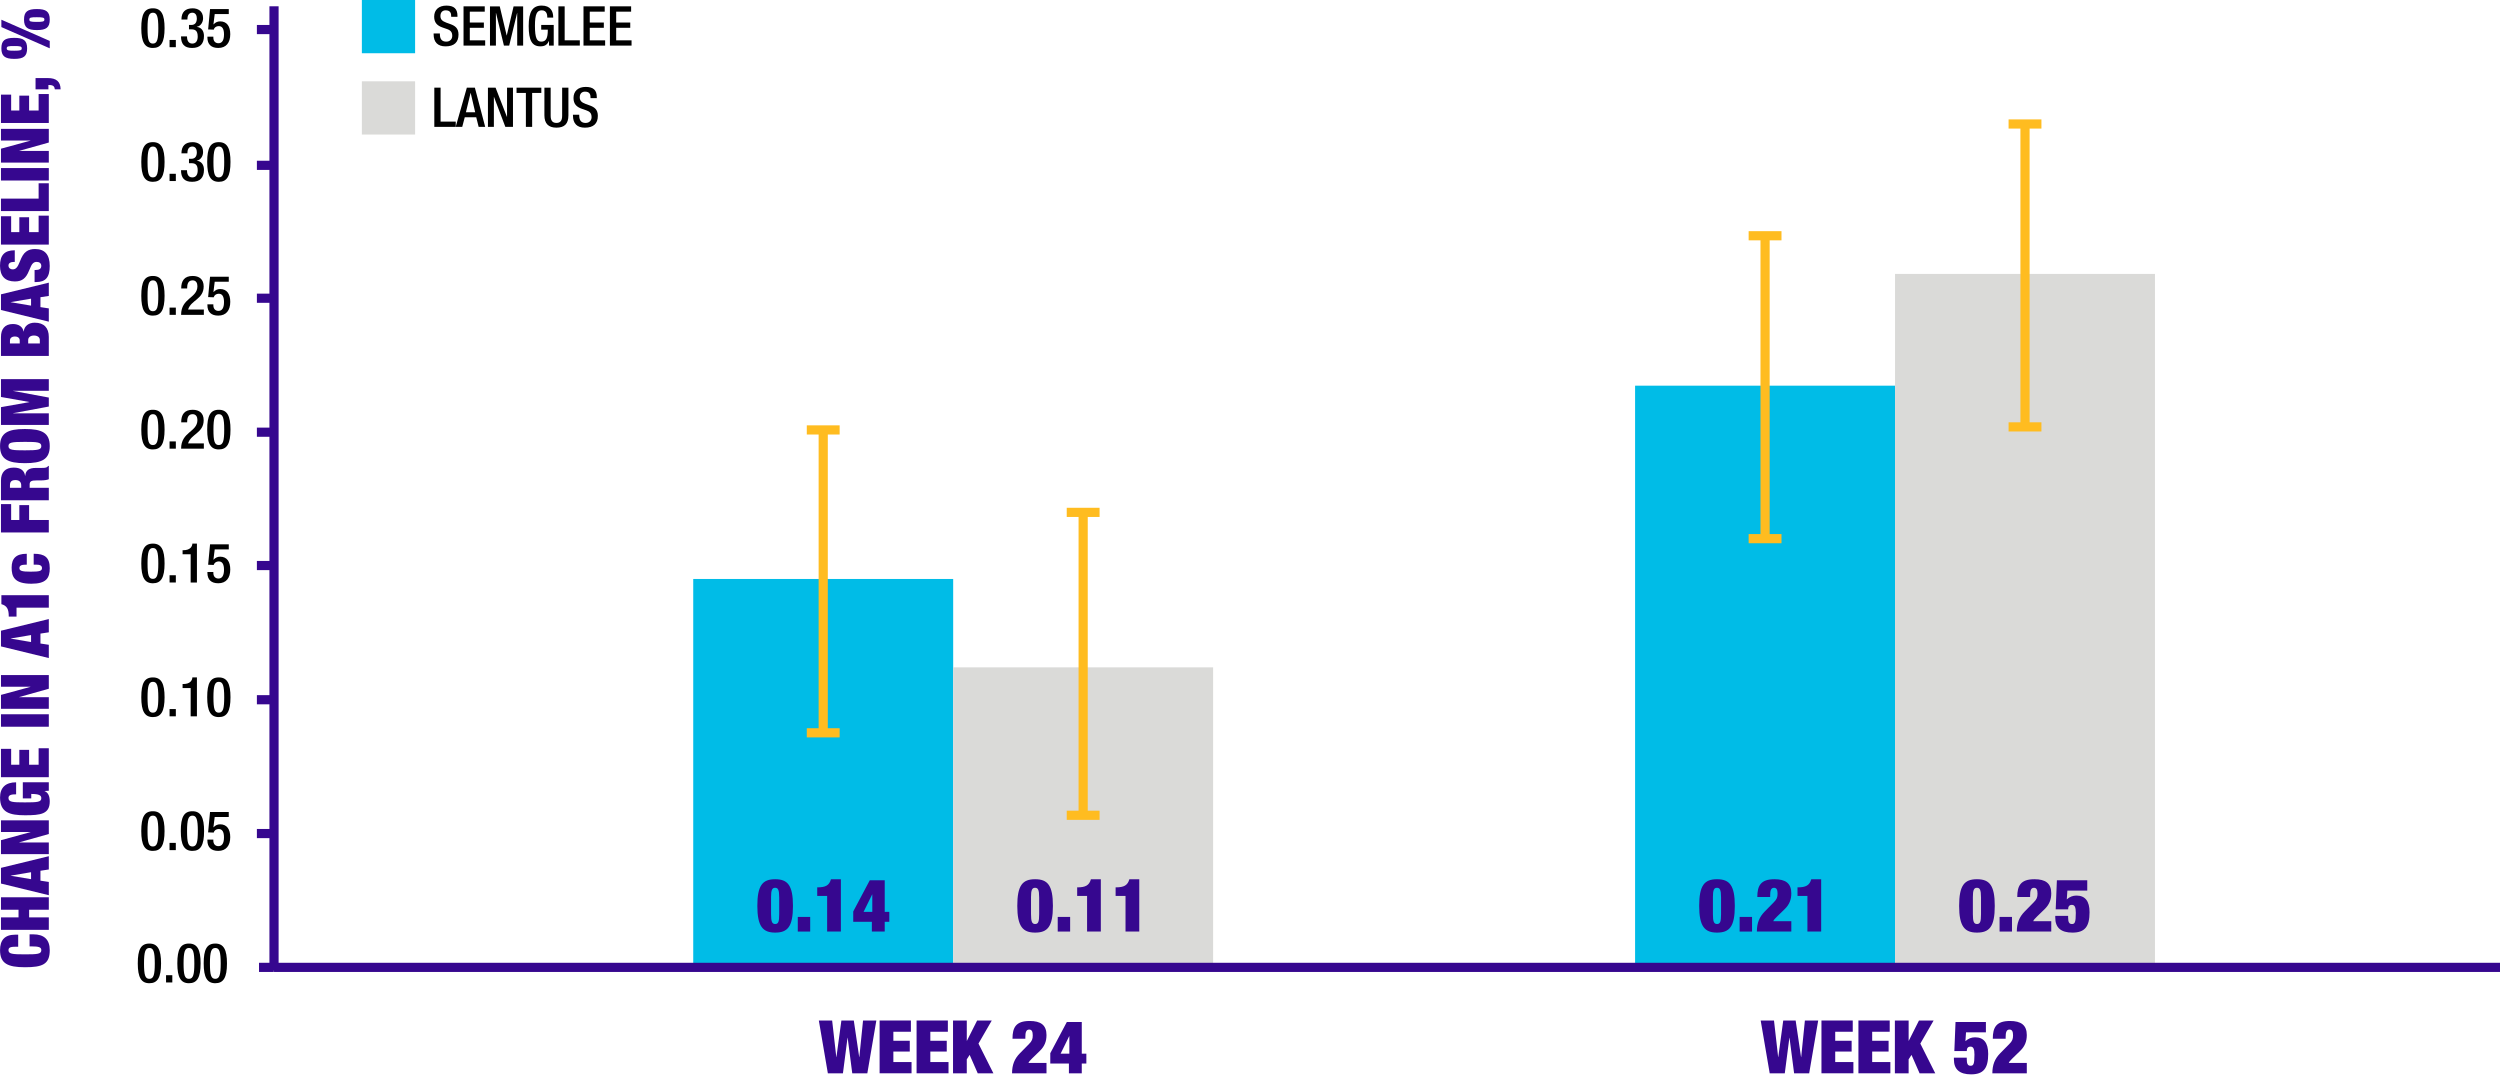 <?xml version="1.0" encoding="UTF-8"?> <svg xmlns="http://www.w3.org/2000/svg" width="798" height="343" viewBox="0 0 798 343" fill="none"><g clip-path="url(#clip0_4806_7139)"><path fill-rule="evenodd" clip-rule="evenodd" d="M88.931 2.007V309.793H86.002V2.007H88.931Z" fill="#36078F"></path><path d="M265.62 325.747L266.943 337.405H266.989L268.57 325.747H272.533L274.257 337.405H274.303L275.483 325.747H279.73L276.851 342.597H272.039L270.575 331.27H270.529L269.064 342.597H264.252L261.373 325.747H265.62Z" fill="#36078F"></path><path d="M290.756 325.748V329.334H285.161V332.213H290.4V335.656H285.161V339.008H290.965V342.594H280.771V325.743H290.756V325.748Z" fill="#36078F"></path><path d="M302.556 325.748V329.334H296.962V332.213H302.201V335.656H296.962V339.008H302.766V342.594H292.572V325.743H302.556V325.748Z" fill="#36078F"></path><path d="M308.599 325.747V332.212H308.645L311.9 325.747H316.574L312.327 333.111L317.093 342.597H312.089L309.515 336.722L308.595 338.137V342.597H304.205V325.747H308.595H308.599Z" fill="#36078F"></path><path d="M334.039 330.421C334.039 332.426 333.403 333.987 331.964 335.401L329.441 337.857C328.78 338.518 328.424 338.874 328.286 339.297H334.044V342.602H323.047C323.047 339.912 323.825 337.953 325.549 336.208L328.474 333.233C329.42 332.288 329.654 331.631 329.654 330.497C329.654 329.292 329.349 328.63 328.52 328.63C327.503 328.63 327.294 329.622 327.294 331.016V331.56H323.189C323.189 327.973 324.273 325.894 328.662 325.894C332.202 325.894 334.044 327.191 334.044 330.426L334.039 330.421Z" fill="#36078F"></path><path d="M345.301 326.221V336.322H346.766V339.485H345.301V342.599H341.196V339.485H335.25V336.18L340.535 326.221H345.301ZM338.552 336.322H341.334V330.752H341.288L338.552 336.322Z" fill="#36078F"></path><path d="M4.866 298.344H5.806V302.193H5.313C3.732 302.193 2.704 302.257 2.704 303.285C2.704 304.483 3.88 304.631 7.945 304.631C12.011 304.631 13.186 304.525 13.186 303.285C13.186 302.363 12.439 302.087 10.02 302.087H9.443V298.237H10.6C14.131 298.237 15.883 299.948 15.883 303.308C15.883 307.843 13.486 308.742 7.968 308.742C2.45 308.742 0.012 307.544 0.012 303.289C0.012 300.145 1.445 298.347 4.866 298.347V298.344Z" fill="#36078F"></path><path d="M0.311 292.828H5.916V290.389H0.311V286.411H15.582V290.389H9.295V292.828H15.582V296.806H0.311V292.828Z" fill="#36078F"></path><path d="M0.311 277.02L15.582 273.3V277.536L12.909 277.942V281.108L15.582 281.514V285.75L0.311 282.03V277.024V277.02ZM9.913 280.634V278.408L3.432 279.5V279.542L9.913 280.634Z" fill="#36078F"></path><path d="M0.311 268.186L9.719 265.619V265.577H0.311V261.857H15.582V266.218L6.151 268.869V268.91H15.582V272.631H0.311V268.182V268.186Z" fill="#36078F"></path><path d="M5.143 249.705V253.554C4.051 253.554 2.704 253.596 2.704 254.688C2.704 256.016 3.903 256.122 7.945 256.122C11.988 256.122 13.186 256.016 13.186 254.775C13.186 253.858 12.439 253.429 9.978 253.429V254.84H7.282V249.705H15.579V252.401L14.233 252.489V252.53C15.325 252.959 15.879 254.047 15.879 255.826C15.879 259.869 12.947 260.233 8.01 260.233C3.072 260.233 0.012 259.334 0.012 254.567C0.012 251.423 1.764 249.713 5.147 249.713L5.143 249.705Z" fill="#36078F"></path><path d="M0.31 239.032H3.56V244.103H6.17V239.355H9.291V244.103H12.328V238.843H15.578V248.081H0.307V239.032H0.31Z" fill="#36078F"></path><path d="M0.311 227.993H15.582V231.971H0.311V227.993Z" fill="#36078F"></path><path d="M0.311 221.812L9.719 219.245V219.203H0.311V215.483H15.582V219.844L6.151 222.495V222.537H15.582V226.257H0.311V221.809V221.812Z" fill="#36078F"></path><path d="M0.311 201.322L15.582 197.601V201.838L12.909 202.243V205.41L15.582 205.816V210.052L0.311 206.331V201.326V201.322ZM9.913 204.936V202.71L3.432 203.802V203.844L9.913 204.936Z" fill="#36078F"></path><path d="M0.439 189.981H15.582V193.959H5.275V196.826H2.795V196.762C2.795 194.41 2.218 193.341 0.443 192.848V189.981H0.439Z" fill="#36078F"></path><path d="M8.461 176.767H8.548V180.233C6.88 180.233 6.197 180.468 6.197 181.344C6.197 182.22 6.989 182.478 9.788 182.478C12.587 182.478 13.402 182.266 13.402 181.344C13.402 180.51 12.72 180.233 11.521 180.233H10.752V176.767H10.899C14.214 176.767 15.883 177.901 15.883 181.367C15.883 184.533 14.771 186.327 10.001 186.327C4.547 186.327 3.713 184.059 3.713 181.151C3.713 178.242 5.165 176.767 8.461 176.767Z" fill="#36078F"></path><path d="M0.31 160.912H3.56V165.982H6.17V161.234H9.291V165.982H15.578V169.96H0.307V160.912H0.31Z" fill="#36078F"></path><path d="M0.311 153.365C0.311 150.779 1.702 149.258 4.376 149.258C6.557 149.258 7.755 150.157 8.013 151.867H8.055C8.202 150.115 9.295 149.364 11.392 149.364H13.102C14.748 149.364 15.029 149.235 15.37 148.723H15.582V152.959C15.089 153.217 14.02 153.346 13.015 153.346H11.775C10.106 153.346 9.465 153.558 9.465 154.628V155.697H15.582V159.675H0.311V153.365ZM6.769 155.697V154.886C6.769 153.839 6.105 153.24 4.952 153.24C3.712 153.24 3.178 153.71 3.178 154.908V155.701H6.769V155.697Z" fill="#36078F"></path><path d="M7.945 136.938C13.399 136.938 15.879 138.156 15.879 142.392C15.879 146.628 13.376 147.845 7.945 147.845C2.515 147.845 0.012 146.54 0.012 142.392C0.012 138.243 2.473 136.938 7.945 136.938ZM13.186 142.392C13.186 141.152 11.905 141.045 7.945 141.045C3.561 141.045 2.704 141.258 2.704 142.414C2.704 143.654 4.115 143.742 7.945 143.742C12.117 143.742 13.186 143.571 13.186 142.395V142.392Z" fill="#36078F"></path><path d="M0.311 129.964L9.359 128.36V128.318L0.311 126.714V121.026H15.582V124.746H4.205V124.788L15.582 126.904V129.771L4.205 131.887V131.929H15.582V135.649H0.311V129.961V129.964Z" fill="#36078F"></path><path d="M0.31 107.551C0.31 105.113 1.486 103.425 4.118 103.425C5.957 103.425 7.239 104.301 7.539 105.822H7.58C7.728 104.024 9.226 103 11.088 103C14.062 103 15.578 104.669 15.578 107.555V113.607H0.307V107.555L0.31 107.551ZM6.299 109.625V108.685C6.299 107.786 5.551 107.403 4.759 107.403C4.053 107.403 3.177 107.726 3.177 108.685V109.625H6.299ZM12.715 109.625V108.533C12.715 107.699 12.033 107.1 10.834 107.1C9.7 107.1 8.995 107.699 8.995 108.533V109.625H12.715Z" fill="#36078F"></path><path d="M0.311 93.947L15.582 90.227V94.463L12.909 94.868V98.035L15.582 98.441V102.677L0.311 98.957V93.951V93.947ZM9.913 97.561V95.335L3.432 96.427V96.469L9.913 97.561Z" fill="#36078F"></path><path d="M4.672 79.89H4.714V83.61H4.35C3.387 83.61 2.704 83.997 2.704 84.744C2.704 85.578 3.345 85.984 4.05 85.984C5.032 85.984 5.613 85.385 6.36 83.439C6.959 81.877 7.535 80.917 8.347 80.318C9.159 79.719 10.08 79.484 11.168 79.484C14.312 79.484 15.875 81.281 15.875 84.896C15.875 88.51 14.57 90.03 11.533 90.03H11.04V86.181H11.381C12.579 86.181 13.178 85.753 13.178 84.877C13.178 84.001 12.515 83.595 11.703 83.595C11.21 83.595 10.869 83.743 10.546 84.023C10.118 84.406 9.818 85.028 9.219 86.504C8.32 88.707 7.145 89.841 4.771 89.841C1.65 89.841 0 88.172 0 84.835C0 81.498 1.411 79.893 4.661 79.893L4.672 79.89Z" fill="#36078F"></path><path d="M0.31 69.025H3.56V74.096H6.17V69.348H9.291V74.096H12.328V68.836H15.578V78.074H0.307V69.025H0.31Z" fill="#36078F"></path><path d="M0.31 63.397H12.328V58.501H15.578V67.375H0.307V63.397H0.31Z" fill="#36078F"></path><path d="M0.311 53.644H15.582V57.622H0.311V53.644Z" fill="#36078F"></path><path d="M0.311 47.464L9.719 44.896V44.854H0.311V41.134H15.582V45.495L6.151 48.146V48.188H15.582V51.908H0.311V47.46V47.464Z" fill="#36078F"></path><path d="M0.31 30.206H3.56V35.276H6.17V30.528H9.291V35.276H12.328V30.017H15.578V39.255H0.307V30.206H0.31Z" fill="#36078F"></path><path d="M11.348 24.917H15.261C17.999 24.917 19.304 26.051 19.346 28.508H17.506C17.4 27.568 16.972 27.139 15.69 27.139H15.455V28.508H11.348V24.917Z" fill="#36078F"></path><path d="M0.439 6.289L15.882 13.07V15.421L0.439 8.641V6.289ZM4.547 12.084C7.543 12.084 8.654 12.941 8.654 15.44C8.654 17.939 7.561 18.797 4.547 18.797C1.532 18.797 0.439 17.856 0.439 15.44C0.439 13.024 1.422 12.084 4.547 12.084ZM6.94 15.44C6.94 14.799 6.447 14.693 4.543 14.693C2.639 14.693 2.146 14.78 2.146 15.44C2.146 16.1 2.703 16.187 4.543 16.187C6.511 16.187 6.94 16.058 6.94 15.44ZM11.775 2.888C14.706 2.888 15.882 3.699 15.882 6.244C15.882 8.788 14.748 9.6 11.775 9.6C8.802 9.6 7.668 8.766 7.668 6.244C7.668 3.722 8.802 2.888 11.775 2.888ZM14.168 6.244C14.168 5.622 13.739 5.497 11.771 5.497C9.803 5.497 9.374 5.603 9.374 6.244C9.374 6.843 9.738 6.991 11.771 6.991C13.675 6.991 14.168 6.885 14.168 6.244Z" fill="#36078F"></path><path d="M51.41 307.515C51.41 312.038 50.289 313.846 47.694 313.846C45.1 313.846 43.978 312.022 43.978 307.515C43.978 303.008 45.012 301.184 47.694 301.184C50.377 301.184 51.41 303.184 51.41 307.515ZM47.69 312.444C49.075 312.444 49.41 311.005 49.41 307.519C49.41 303.749 48.971 302.594 47.69 302.594C46.41 302.594 45.97 303.77 45.97 307.519C45.97 311.268 46.339 312.444 47.69 312.444Z" fill="black"></path><path d="M55.004 311.285V313.599H53.004V311.285H55.004Z" fill="black"></path><path d="M64.035 307.515C64.035 312.038 62.914 313.846 60.319 313.846C57.725 313.846 56.603 312.022 56.603 307.515C56.603 303.008 57.637 301.184 60.319 301.184C63.002 301.184 64.035 303.184 64.035 307.515ZM60.315 312.444C61.7 312.444 62.035 311.005 62.035 307.519C62.035 303.749 61.596 302.594 60.315 302.594C59.035 302.594 58.595 303.77 58.595 307.519C58.595 311.268 58.964 312.444 60.315 312.444Z" fill="black"></path><path d="M72.449 307.515C72.449 312.038 71.328 313.846 68.733 313.846C66.139 313.846 65.018 312.022 65.018 307.515C65.018 303.008 66.051 301.184 68.733 301.184C71.416 301.184 72.449 303.184 72.449 307.515ZM68.729 312.444C70.114 312.444 70.449 311.005 70.449 307.519C70.449 303.749 70.01 302.594 68.729 302.594C67.449 302.594 67.009 303.77 67.009 307.519C67.009 311.268 67.378 312.444 68.729 312.444Z" fill="black"></path><path fill-rule="evenodd" clip-rule="evenodd" d="M87.392 310.249H82.676V307.32H87.392V310.249Z" fill="#36078F"></path><path d="M52.523 265.277C52.523 269.8 51.402 271.608 48.808 271.608C46.213 271.608 45.092 269.783 45.092 265.277C45.092 260.77 46.125 258.946 48.808 258.946C51.49 258.946 52.523 260.946 52.523 265.277ZM48.808 270.202C50.193 270.202 50.527 268.762 50.527 265.277C50.527 261.507 50.088 260.352 48.808 260.352C47.527 260.352 47.088 261.528 47.088 265.277C47.088 269.026 47.456 270.202 48.808 270.202Z" fill="black"></path><path d="M56.117 269.047V271.361H54.117V269.047H56.117Z" fill="black"></path><path d="M65.144 265.277C65.144 269.8 64.023 271.608 61.429 271.608C58.834 271.608 57.713 269.783 57.713 265.277C57.713 260.77 58.746 258.946 61.429 258.946C64.111 258.946 65.144 260.946 65.144 265.277ZM61.429 270.202C62.814 270.202 63.148 268.762 63.148 265.277C63.148 261.507 62.709 260.352 61.429 260.352C60.148 260.352 59.709 261.528 59.709 265.277C59.709 269.026 60.077 270.202 61.429 270.202Z" fill="black"></path><path d="M73.018 259.193V260.787H68.528L68.126 264.047L68.16 264.08C68.737 263.432 69.457 263.118 70.264 263.118C72.419 263.118 73.491 264.695 73.491 267.219C73.491 269.917 72.177 271.604 69.67 271.604C67.444 271.604 66.197 270.482 66.197 268.256V268.009H68.093V268.29C68.093 269.449 68.741 270.097 69.725 270.097C70.863 270.097 71.495 269.185 71.495 267.273C71.495 265.52 70.934 264.624 69.829 264.624C69.022 264.624 68.411 265.047 68.197 265.762L66.427 265.691L67.043 259.184H73.022L73.018 259.193Z" fill="black"></path><path fill-rule="evenodd" clip-rule="evenodd" d="M86.718 267.535H81.998V264.606H86.718V267.535Z" fill="#36078F"></path><path d="M52.531 222.564C52.531 227.087 51.41 228.895 48.815 228.895C46.221 228.895 45.1 227.071 45.1 222.564C45.1 218.057 46.133 216.233 48.815 216.233C51.498 216.233 52.531 218.233 52.531 222.564ZM48.815 227.489C50.2 227.489 50.535 226.05 50.535 222.564C50.535 218.794 50.096 217.639 48.815 217.639C47.535 217.639 47.096 218.815 47.096 222.564C47.096 226.313 47.464 227.489 48.815 227.489Z" fill="black"></path><path d="M56.125 226.334V228.648H54.125V226.334H56.125Z" fill="black"></path><path d="M62.859 216.233V228.648H60.859V219.635H58.281V218.338H58.545C60.721 218.338 61.369 217.145 61.403 216.233H62.859Z" fill="black"></path><path d="M73.57 222.564C73.57 227.087 72.449 228.895 69.854 228.895C67.26 228.895 66.139 227.071 66.139 222.564C66.139 218.057 67.172 216.233 69.854 216.233C72.537 216.233 73.57 218.233 73.57 222.564ZM69.85 227.489C71.235 227.489 71.57 226.05 71.57 222.564C71.57 218.794 71.131 217.639 69.85 217.639C68.57 217.639 68.13 218.815 68.13 222.564C68.13 226.313 68.499 227.489 69.85 227.489Z" fill="black"></path><path fill-rule="evenodd" clip-rule="evenodd" d="M86.718 224.82H81.998V221.891H86.718V224.82Z" fill="#36078F"></path><path d="M52.531 179.851C52.531 184.375 51.41 186.182 48.815 186.182C46.221 186.182 45.1 184.358 45.1 179.851C45.1 175.345 46.133 173.52 48.815 173.52C51.498 173.52 52.531 175.52 52.531 179.851ZM48.815 184.776C50.2 184.776 50.535 183.337 50.535 179.851C50.535 176.081 50.096 174.926 48.815 174.926C47.535 174.926 47.096 176.102 47.096 179.851C47.096 183.6 47.464 184.776 48.815 184.776Z" fill="black"></path><path d="M56.125 183.618V185.932H54.125V183.618H56.125Z" fill="black"></path><path d="M62.859 173.52V185.935H60.859V176.922H58.281V175.625H58.545C60.721 175.625 61.369 174.432 61.403 173.52H62.859Z" fill="black"></path><path d="M73.026 173.767V175.361H68.536L68.134 178.621L68.168 178.655C68.745 178.006 69.465 177.692 70.272 177.692C72.427 177.692 73.499 179.27 73.499 181.793C73.499 184.492 72.185 186.178 69.678 186.178C67.452 186.178 66.205 185.057 66.205 182.831V182.584H68.101V182.864C68.101 184.023 68.749 184.672 69.733 184.672C70.871 184.672 71.503 183.76 71.503 181.847C71.503 180.094 70.942 179.199 69.837 179.199C69.03 179.199 68.419 179.621 68.205 180.337L66.435 180.266L67.05 173.759H73.03L73.026 173.767Z" fill="black"></path><path fill-rule="evenodd" clip-rule="evenodd" d="M86.718 181.983H81.998V179.054H86.718V181.983Z" fill="#36078F"></path><path d="M52.531 137.129C52.531 141.653 51.41 143.46 48.815 143.46C46.221 143.46 45.1 141.636 45.1 137.129C45.1 132.623 46.133 130.798 48.815 130.798C51.498 130.798 52.531 132.798 52.531 137.129ZM48.815 142.058C50.2 142.058 50.535 140.619 50.535 137.133C50.535 133.363 50.096 132.208 48.815 132.208C47.535 132.208 47.096 133.384 47.096 137.133C47.096 140.883 47.464 142.058 48.815 142.058Z" fill="black"></path><path d="M56.125 140.9V143.214H54.125V140.9H56.125Z" fill="black"></path><path d="M65.014 134.115C65.014 138.254 60.947 138.48 60.035 141.53H65.069V143.212H57.809C57.809 137.794 63.014 137.936 63.014 134.078C63.014 133.061 62.591 132.203 61.47 132.203C59.926 132.203 59.733 133.643 59.733 134.798H57.838C57.838 132.308 58.888 130.801 61.504 130.801C63.608 130.801 65.01 131.889 65.01 134.115H65.014Z" fill="black"></path><path d="M73.57 137.129C73.57 141.653 72.449 143.46 69.854 143.46C67.26 143.46 66.139 141.636 66.139 137.129C66.139 132.623 67.172 130.798 69.854 130.798C72.537 130.798 73.57 132.798 73.57 137.129ZM69.85 142.058C71.235 142.058 71.57 140.619 71.57 137.133C71.57 133.363 71.131 132.208 69.85 132.208C68.57 132.208 68.13 133.384 68.13 137.133C68.13 140.883 68.499 142.058 69.85 142.058Z" fill="black"></path><path fill-rule="evenodd" clip-rule="evenodd" d="M86.718 139.423H81.998V136.494H86.718V139.423Z" fill="#36078F"></path><path d="M52.531 94.416C52.531 98.939 51.41 100.747 48.815 100.747C46.221 100.747 45.1 98.923 45.1 94.416C45.1 89.909 46.133 88.085 48.815 88.085C51.498 88.085 52.531 90.085 52.531 94.416ZM48.815 99.341C50.2 99.341 50.535 97.902 50.535 94.416C50.535 90.646 50.096 89.491 48.815 89.491C47.535 89.491 47.096 90.667 47.096 94.416C47.096 98.165 47.464 99.341 48.815 99.341Z" fill="black"></path><path d="M56.125 98.186V100.5H54.125V98.186H56.125Z" fill="black"></path><path d="M65.014 91.399C65.014 95.537 60.947 95.763 60.035 98.814H65.069V100.496H57.809C57.809 95.077 63.014 95.219 63.014 91.362C63.014 90.345 62.591 89.487 61.47 89.487C59.926 89.487 59.733 90.926 59.733 92.081H57.838C57.838 89.591 58.888 88.085 61.504 88.085C63.608 88.085 65.01 89.173 65.01 91.399H65.014Z" fill="black"></path><path d="M73.026 88.332V89.926H68.536L68.134 93.186L68.168 93.219C68.745 92.571 69.465 92.257 70.272 92.257C72.427 92.257 73.499 93.835 73.499 96.358C73.499 99.057 72.185 100.743 69.678 100.743C67.452 100.743 66.205 99.622 66.205 97.396V97.149H68.101V97.429C68.101 98.588 68.749 99.237 69.733 99.237C70.871 99.237 71.503 98.325 71.503 96.412C71.503 94.659 70.942 93.763 69.837 93.763C69.03 93.763 68.419 94.186 68.205 94.902L66.435 94.831L67.05 88.324H73.03L73.026 88.332Z" fill="black"></path><path fill-rule="evenodd" clip-rule="evenodd" d="M86.718 96.66H81.998V93.731H86.718V96.66Z" fill="#36078F"></path><path d="M52.531 51.703C52.531 56.227 51.41 58.034 48.815 58.034C46.221 58.034 45.1 56.21 45.1 51.703C45.1 47.197 46.133 45.372 48.815 45.372C51.498 45.372 52.531 47.373 52.531 51.703ZM48.815 56.628C50.2 56.628 50.535 55.189 50.535 51.703C50.535 47.933 50.096 46.778 48.815 46.778C47.535 46.778 47.096 47.954 47.096 51.703C47.096 55.453 47.464 56.628 48.815 56.628Z" fill="black"></path><path d="M56.125 55.474V57.788H54.125V55.474H56.125Z" fill="black"></path><path d="M64.822 48.547C64.822 49.932 63.947 51.108 62.843 51.263V51.318C64.37 51.477 65.106 52.719 65.106 54.192C65.106 56.715 63.843 58.033 61.319 58.033C58.796 58.033 57.779 56.72 57.779 54.334H59.675C59.675 55.456 60.06 56.632 61.374 56.632C62.617 56.632 63.11 55.632 63.11 54.389C63.11 52.443 62.231 52.092 61.043 52.092H60.323V50.69H61.06C62.357 50.69 62.83 49.794 62.83 48.585C62.83 47.673 62.428 46.777 61.391 46.777C60.127 46.777 59.813 47.899 59.813 48.953H57.917C57.917 46.606 59.127 45.376 61.495 45.376C63.106 45.376 64.826 46.183 64.826 48.547H64.822Z" fill="black"></path><path d="M73.57 51.703C73.57 56.227 72.449 58.034 69.854 58.034C67.26 58.034 66.139 56.21 66.139 51.703C66.139 47.197 67.172 45.372 69.854 45.372C72.537 45.372 73.57 47.373 73.57 51.703ZM69.85 56.628C71.235 56.628 71.57 55.189 71.57 51.703C71.57 47.933 71.131 46.778 69.85 46.778C68.57 46.778 68.13 47.954 68.13 51.703C68.13 55.453 68.499 56.628 69.85 56.628Z" fill="black"></path><path fill-rule="evenodd" clip-rule="evenodd" d="M86.718 54.237H81.998V51.308H86.718V54.237Z" fill="#36078F"></path><path d="M52.531 8.981C52.531 13.505 51.41 15.312 48.815 15.312C46.221 15.312 45.1 13.488 45.1 8.981C45.1 4.475 46.133 2.65 48.815 2.65C51.498 2.65 52.531 4.65 52.531 8.981ZM48.815 13.911C50.2 13.911 50.535 12.471 50.535 8.985C50.535 5.215 50.096 4.06 48.815 4.06C47.535 4.06 47.096 5.236 47.096 8.985C47.096 12.735 47.464 13.911 48.815 13.911Z" fill="black"></path><path d="M56.125 12.752V15.066H54.125V12.752H56.125Z" fill="black"></path><path d="M64.822 5.825C64.822 7.21 63.947 8.386 62.843 8.541V8.595C64.37 8.754 65.106 9.997 65.106 11.47C65.106 13.993 63.843 15.311 61.319 15.311C58.796 15.311 57.779 13.998 57.779 11.612H59.675C59.675 12.734 60.06 13.91 61.374 13.91C62.617 13.91 63.11 12.91 63.11 11.667C63.11 9.721 62.231 9.37 61.043 9.37H60.323V7.968H61.06C62.357 7.968 62.83 7.072 62.83 5.863C62.83 4.951 62.428 4.055 61.391 4.055C60.127 4.055 59.813 5.177 59.813 6.231H57.917C57.917 3.884 59.127 2.654 61.495 2.654C63.106 2.654 64.826 3.461 64.826 5.825H64.822Z" fill="black"></path><path d="M73.026 2.897V4.492H68.536L68.134 7.751L68.168 7.785C68.745 7.136 69.465 6.822 70.272 6.822C72.427 6.822 73.499 8.4 73.499 10.923C73.499 13.622 72.185 15.308 69.678 15.308C67.452 15.308 66.205 14.187 66.205 11.961V11.714H68.101V11.994C68.101 13.153 68.749 13.802 69.733 13.802C70.871 13.802 71.503 12.89 71.503 10.977C71.503 9.224 70.942 8.329 69.837 8.329C69.03 8.329 68.419 8.751 68.205 9.467L66.435 9.396L67.05 2.889H73.03L73.026 2.897Z" fill="black"></path><path fill-rule="evenodd" clip-rule="evenodd" d="M86.718 10.896H81.998V7.967H86.718V10.896Z" fill="#36078F"></path><path d="M304.254 184.808H221.281V307.437H304.254V184.808Z" fill="#00BCE7"></path><path fill-rule="evenodd" clip-rule="evenodd" d="M264.236 136.264V233.916H261.307V136.264H264.236Z" fill="#FFBC20"></path><path fill-rule="evenodd" clip-rule="evenodd" d="M268.014 235.379H257.527V232.45H268.014V235.379Z" fill="#FFBC20"></path><path fill-rule="evenodd" clip-rule="evenodd" d="M268.014 138.699H257.527V135.77H268.014V138.699Z" fill="#FFBC20"></path><path d="M387.227 213.023H304.254V307.437H387.227V213.023Z" fill="#DADAD8"></path><path fill-rule="evenodd" clip-rule="evenodd" d="M347.208 162.578V260.234H344.279V162.578H347.208Z" fill="#FFBC20"></path><path fill-rule="evenodd" clip-rule="evenodd" d="M350.986 261.698H340.5V258.769H350.986V261.698Z" fill="#FFBC20"></path><path fill-rule="evenodd" clip-rule="evenodd" d="M350.986 165.013H340.5V162.084H350.986V165.013Z" fill="#FFBC20"></path><path d="M253.115 289.166C253.115 295.891 251.345 297.686 247.429 297.686C243.512 297.686 241.742 295.728 241.742 289.166C241.742 282.605 243.416 280.647 247.429 280.647C251.442 280.647 253.115 282.605 253.115 289.166ZM246.127 291.878C246.127 294.075 246.412 294.945 247.425 294.945C248.437 294.945 248.722 294.213 248.722 291.853V286.451C248.722 283.995 248.345 283.384 247.4 283.384C246.454 283.384 246.123 284.137 246.123 286.359V291.882L246.127 291.878Z" fill="#36078F"></path><path d="M258.613 292.68V297.354H254.65V292.68H258.613Z" fill="#36078F"></path><path d="M268.41 280.647V297.355H264.021V285.982H260.857V283.246H260.929C263.523 283.246 264.703 282.609 265.247 280.651H268.41V280.647Z" fill="#36078F"></path><path d="M282.403 280.977V291.078H283.867V294.242H282.403V297.355H278.298V294.242H272.352V290.936L277.636 280.977H282.403ZM275.653 291.074H278.436V285.505H278.39L275.653 291.074Z" fill="#36078F"></path><path d="M336.09 289.166C336.09 295.891 334.32 297.686 330.403 297.686C326.487 297.686 324.717 295.728 324.717 289.166C324.717 282.605 326.391 280.647 330.403 280.647C334.416 280.647 336.09 282.605 336.09 289.166ZM329.106 291.878C329.106 294.075 329.391 294.945 330.403 294.945C331.416 294.945 331.701 294.213 331.701 291.853V286.451C331.701 283.995 331.324 283.384 330.378 283.384C329.433 283.384 329.102 284.137 329.102 286.359V291.882L329.106 291.878Z" fill="#36078F"></path><path d="M341.588 292.68V297.354H337.625V292.68H341.588Z" fill="#36078F"></path><path d="M351.385 280.647V297.355H346.995V285.982H343.832V283.246H343.903C346.498 283.246 347.678 282.609 348.221 280.651H351.385V280.647Z" fill="#36078F"></path><path d="M363.656 280.647V297.355H359.267V285.982H356.104V283.246H356.175C358.769 283.246 359.949 282.609 360.493 280.651H363.656V280.647Z" fill="#36078F"></path><path d="M604.893 123.109H521.92V307.437H604.893V123.109Z" fill="#00BCE7"></path><path fill-rule="evenodd" clip-rule="evenodd" d="M564.874 74.282V171.938H561.945V74.282H564.874Z" fill="#FFBC20"></path><path fill-rule="evenodd" clip-rule="evenodd" d="M568.652 173.403H558.166V170.474H568.652V173.403Z" fill="#FFBC20"></path><path fill-rule="evenodd" clip-rule="evenodd" d="M568.652 76.717H558.166V73.788H568.652V76.717Z" fill="#FFBC20"></path><path d="M687.866 87.436H604.893V307.437H687.866V87.436Z" fill="#DADAD8"></path><path fill-rule="evenodd" clip-rule="evenodd" d="M647.847 38.612V136.264H644.918V38.612H647.847Z" fill="#FFBC20"></path><path fill-rule="evenodd" clip-rule="evenodd" d="M651.625 137.729H641.139V134.8H651.625V137.729Z" fill="#FFBC20"></path><path fill-rule="evenodd" clip-rule="evenodd" d="M651.625 41.044H641.139V38.115H651.625V41.044Z" fill="#FFBC20"></path><path d="M553.754 289.166C553.754 295.891 551.984 297.686 548.067 297.686C544.151 297.686 542.381 295.728 542.381 289.166C542.381 282.605 544.055 280.647 548.067 280.647C552.08 280.647 553.754 282.605 553.754 289.166ZM546.766 291.878C546.766 294.075 547.051 294.945 548.063 294.945C549.076 294.945 549.36 294.213 549.36 291.853V286.451C549.36 283.995 548.984 283.384 548.038 283.384C547.093 283.384 546.762 284.137 546.762 286.359V291.882L546.766 291.878Z" fill="#36078F"></path><path d="M559.252 292.68V297.354H555.289V292.68H559.252Z" fill="#36078F"></path><path d="M571.785 285.175C571.785 287.179 571.149 288.74 569.71 290.154L567.187 292.61C566.526 293.271 566.17 293.627 566.032 294.05H571.79V297.355H560.793C560.793 294.665 561.571 292.707 563.295 290.962L566.22 287.986C567.166 287.041 567.4 286.384 567.4 285.25C567.4 284.045 567.095 283.384 566.266 283.384C565.249 283.384 565.04 284.375 565.04 285.769V286.313H560.935C560.935 282.727 562.019 280.647 566.408 280.647C569.948 280.647 571.79 281.944 571.79 285.179L571.785 285.175Z" fill="#36078F"></path><path d="M581.317 280.647V297.355H576.927V285.982H573.764V283.246H573.835C576.429 283.246 577.609 282.609 578.153 280.651H581.317V280.647Z" fill="#36078F"></path><path d="M636.729 289.166C636.729 295.891 634.959 297.686 631.042 297.686C627.126 297.686 625.355 295.728 625.355 289.166C625.355 282.605 627.029 280.647 631.042 280.647C635.055 280.647 636.729 282.605 636.729 289.166ZM629.745 291.878C629.745 294.075 630.03 294.945 631.042 294.945C632.055 294.945 632.339 294.213 632.339 291.853V286.451C632.339 283.995 631.963 283.384 631.017 283.384C630.071 283.384 629.741 284.137 629.741 286.359V291.882L629.745 291.878Z" fill="#36078F"></path><path d="M642.226 292.68V297.354H638.264V292.68H642.226Z" fill="#36078F"></path><path d="M654.76 285.175C654.76 287.179 654.124 288.74 652.685 290.154L650.161 292.61C649.5 293.271 649.145 293.627 649.006 294.05H654.764V297.355H643.768C643.768 294.665 644.546 292.707 646.27 290.962L649.195 287.986C650.141 287.041 650.375 286.384 650.375 285.25C650.375 284.045 650.069 283.384 649.241 283.384C648.224 283.384 648.015 284.375 648.015 285.769V286.313H643.91C643.91 282.727 644.994 280.647 649.383 280.647C652.923 280.647 654.764 281.944 654.764 285.179L654.76 285.175Z" fill="#36078F"></path><path d="M666.253 280.977V284.283H659.905L659.717 287.091C660.638 286.266 661.629 285.865 662.809 285.865C665.571 285.865 666.986 287.635 666.986 291.175C666.986 295.752 665.5 297.69 661.512 297.69C657.876 297.69 656.039 296.133 656.039 292.899V292.355H660.144V292.848C660.144 294.334 660.475 294.949 661.349 294.949C662.224 294.949 662.6 294.572 662.6 291.409C662.6 289.614 662.27 288.836 661.349 288.836C660.5 288.836 660.144 289.354 660.144 290.25H656.181L656.558 280.977H666.257H666.253Z" fill="#36078F"></path><path d="M566.259 325.747L567.581 337.405H567.627L569.209 325.747H573.172L574.896 337.405H574.942L576.122 325.747H580.369L577.49 342.597H572.678L571.213 331.27H571.167L569.703 342.597H564.891L562.012 325.747H566.259Z" fill="#36078F"></path><path d="M591.394 325.748V329.334H585.8V332.213H591.039V335.656H585.8V339.008H591.603V342.594H581.41V325.743H591.394V325.748Z" fill="#36078F"></path><path d="M603.195 325.748V329.334H597.6V332.213H602.839V335.656H597.6V339.008H603.404V342.594H593.211V325.743H603.195V325.748Z" fill="#36078F"></path><path d="M609.237 325.747V332.212H609.283L612.539 325.747H617.213L612.966 333.111L617.732 342.597H612.727L610.154 336.722L609.233 338.137V342.597H604.844V325.747H609.233H609.237Z" fill="#36078F"></path><path d="M633.9 326.221V329.526H627.552L627.364 332.334C628.284 331.51 629.276 331.108 630.456 331.108C633.218 331.108 634.632 332.878 634.632 336.418C634.632 340.996 633.147 342.933 629.159 342.933C625.523 342.933 623.686 341.377 623.686 338.142V337.598H627.79V338.092C627.79 339.577 628.121 340.193 628.996 340.193C629.87 340.193 630.247 339.816 630.247 336.653C630.247 334.857 629.916 334.079 628.996 334.079C628.146 334.079 627.79 334.598 627.79 335.493H623.828L624.204 326.221H633.904H633.9Z" fill="#36078F"></path><path d="M646.951 330.421C646.951 332.426 646.315 333.987 644.876 335.401L642.353 337.857C641.692 338.518 641.34 338.874 641.198 339.297H646.956V342.602H635.959C635.959 339.912 636.737 337.953 638.461 336.208L641.386 333.233C642.332 332.288 642.566 331.631 642.566 330.497C642.566 329.292 642.261 328.63 641.432 328.63C640.415 328.63 640.206 329.622 640.206 331.016V331.56H636.101C636.101 327.973 637.185 325.894 641.574 325.894C645.114 325.894 646.956 327.191 646.956 330.426L646.951 330.421Z" fill="#36078F"></path><path d="M132.501 0H115.508V16.993H132.501V0Z" fill="#00BCE7"></path><path d="M146.019 5.029V5.364H144.019V5.155C144.019 4.297 143.81 3.297 142.266 3.297C141.266 3.297 140.584 3.912 140.584 5.104C140.584 6.155 141.111 6.736 142.458 7.226L143.81 7.715C145.229 8.243 146.354 8.979 146.354 11.03C146.354 13.519 144.936 14.8 142.216 14.8C139.726 14.8 138.412 13.469 138.412 10.925V10.678H140.412V10.958C140.412 12.657 141.22 13.289 142.463 13.289C143.705 13.289 144.358 12.415 144.358 11.465C144.358 10.168 143.764 9.64 142.638 9.255L141.27 8.782C139.588 8.205 138.588 7.255 138.588 5.33C138.588 3.121 140.061 1.79 142.496 1.79C144.931 1.79 146.019 2.841 146.019 5.033V5.029Z" fill="black"></path><path d="M154.731 2.033V3.715H149.961V7.188H154.451V8.87H149.961V12.867H154.869V14.549H147.961V2.029H154.727L154.731 2.033Z" fill="black"></path><path d="M159.518 2.034L161.727 11.311H161.761L163.937 2.034H166.987V14.554H165.091V4.139H165.058L162.535 14.554H160.853L158.329 4.139H158.296V14.554H156.4V2.034H159.522H159.518Z" fill="black"></path><path d="M176.579 5.485V5.623H174.683V5.397C174.683 4.941 174.629 3.293 172.93 3.293C171.402 3.293 170.754 4.452 170.754 8.255C170.754 12.252 171.419 13.289 172.771 13.289C174.315 13.289 174.859 12.151 174.859 9.536V9.465H172.754V7.958H176.75V14.549H175.244V13.093H175.21C174.616 14.406 173.771 14.791 172.474 14.791C169.842 14.791 168.758 12.95 168.758 8.306C168.758 3.661 170.055 1.782 172.913 1.782C175.771 1.782 176.579 3.657 176.579 5.481V5.485Z" fill="black"></path><path d="M180.24 2.033V12.867H185.078V14.549H178.24V2.029H180.24V2.033Z" fill="black"></path><path d="M193.022 2.033V3.715H188.252V7.188H192.742V8.87H188.252V12.867H193.16V14.549H186.252V2.029H193.018L193.022 2.033Z" fill="black"></path><path d="M201.454 2.033V3.715H196.684V7.188H201.174V8.87H196.684V12.867H201.592V14.549H194.684V2.029H201.45L201.454 2.033Z" fill="black"></path><path d="M132.501 25.955H115.508V42.948H132.501V25.955Z" fill="#DADAD8"></path><path d="M140.635 27.983V38.816H145.472V40.499H138.635V27.979H140.635V27.983Z" fill="black"></path><path d="M151.577 27.982L154.874 40.502H152.786L152.016 37.435H148.351L147.543 40.502H145.455L149.016 27.982H151.577ZM148.719 35.836H151.682L150.242 29.664H150.209L148.719 35.836Z" fill="black"></path><path d="M158.185 27.982L161.813 37.309H161.847V27.982H163.742V40.502H161.307L157.679 30.928H157.646V40.502H155.75V27.982H158.185Z" fill="black"></path><path d="M172.791 27.982V29.664H169.862V40.498H167.862V29.664H164.883V27.982H172.791Z" fill="black"></path><path d="M175.771 27.982V36.958C175.771 38.535 176.386 39.238 177.613 39.238C178.839 39.238 179.437 38.535 179.437 36.958V27.982H181.437V36.82C181.437 39.502 180.194 40.749 177.617 40.749C175.039 40.749 173.775 39.418 173.775 36.803V27.982H175.776H175.771Z" fill="black"></path><path d="M190.496 30.982V31.317H188.496V31.108C188.496 30.25 188.287 29.25 186.743 29.25C185.742 29.25 185.06 29.865 185.06 31.058C185.06 32.108 185.588 32.689 186.935 33.179L188.287 33.669C189.705 34.196 190.831 34.932 190.831 36.983C190.831 39.472 189.412 40.753 186.692 40.753C184.203 40.753 182.889 39.422 182.889 36.878V36.631H184.889V36.911C184.889 38.61 185.696 39.242 186.939 39.242C188.182 39.242 188.835 38.368 188.835 37.418C188.835 36.121 188.241 35.593 187.115 35.208L185.747 34.736C184.064 34.158 183.064 33.208 183.064 31.283C183.064 29.074 184.537 27.743 186.973 27.743C189.408 27.743 190.496 28.794 190.496 30.986V30.982Z" fill="black"></path><path fill-rule="evenodd" clip-rule="evenodd" d="M798 310.249H87.467V307.32H798V310.249Z" fill="#36078F"></path></g><defs><clipPath id="clip0_4806_7139"><rect width="798" height="342.933" fill="white"></rect></clipPath></defs></svg> 